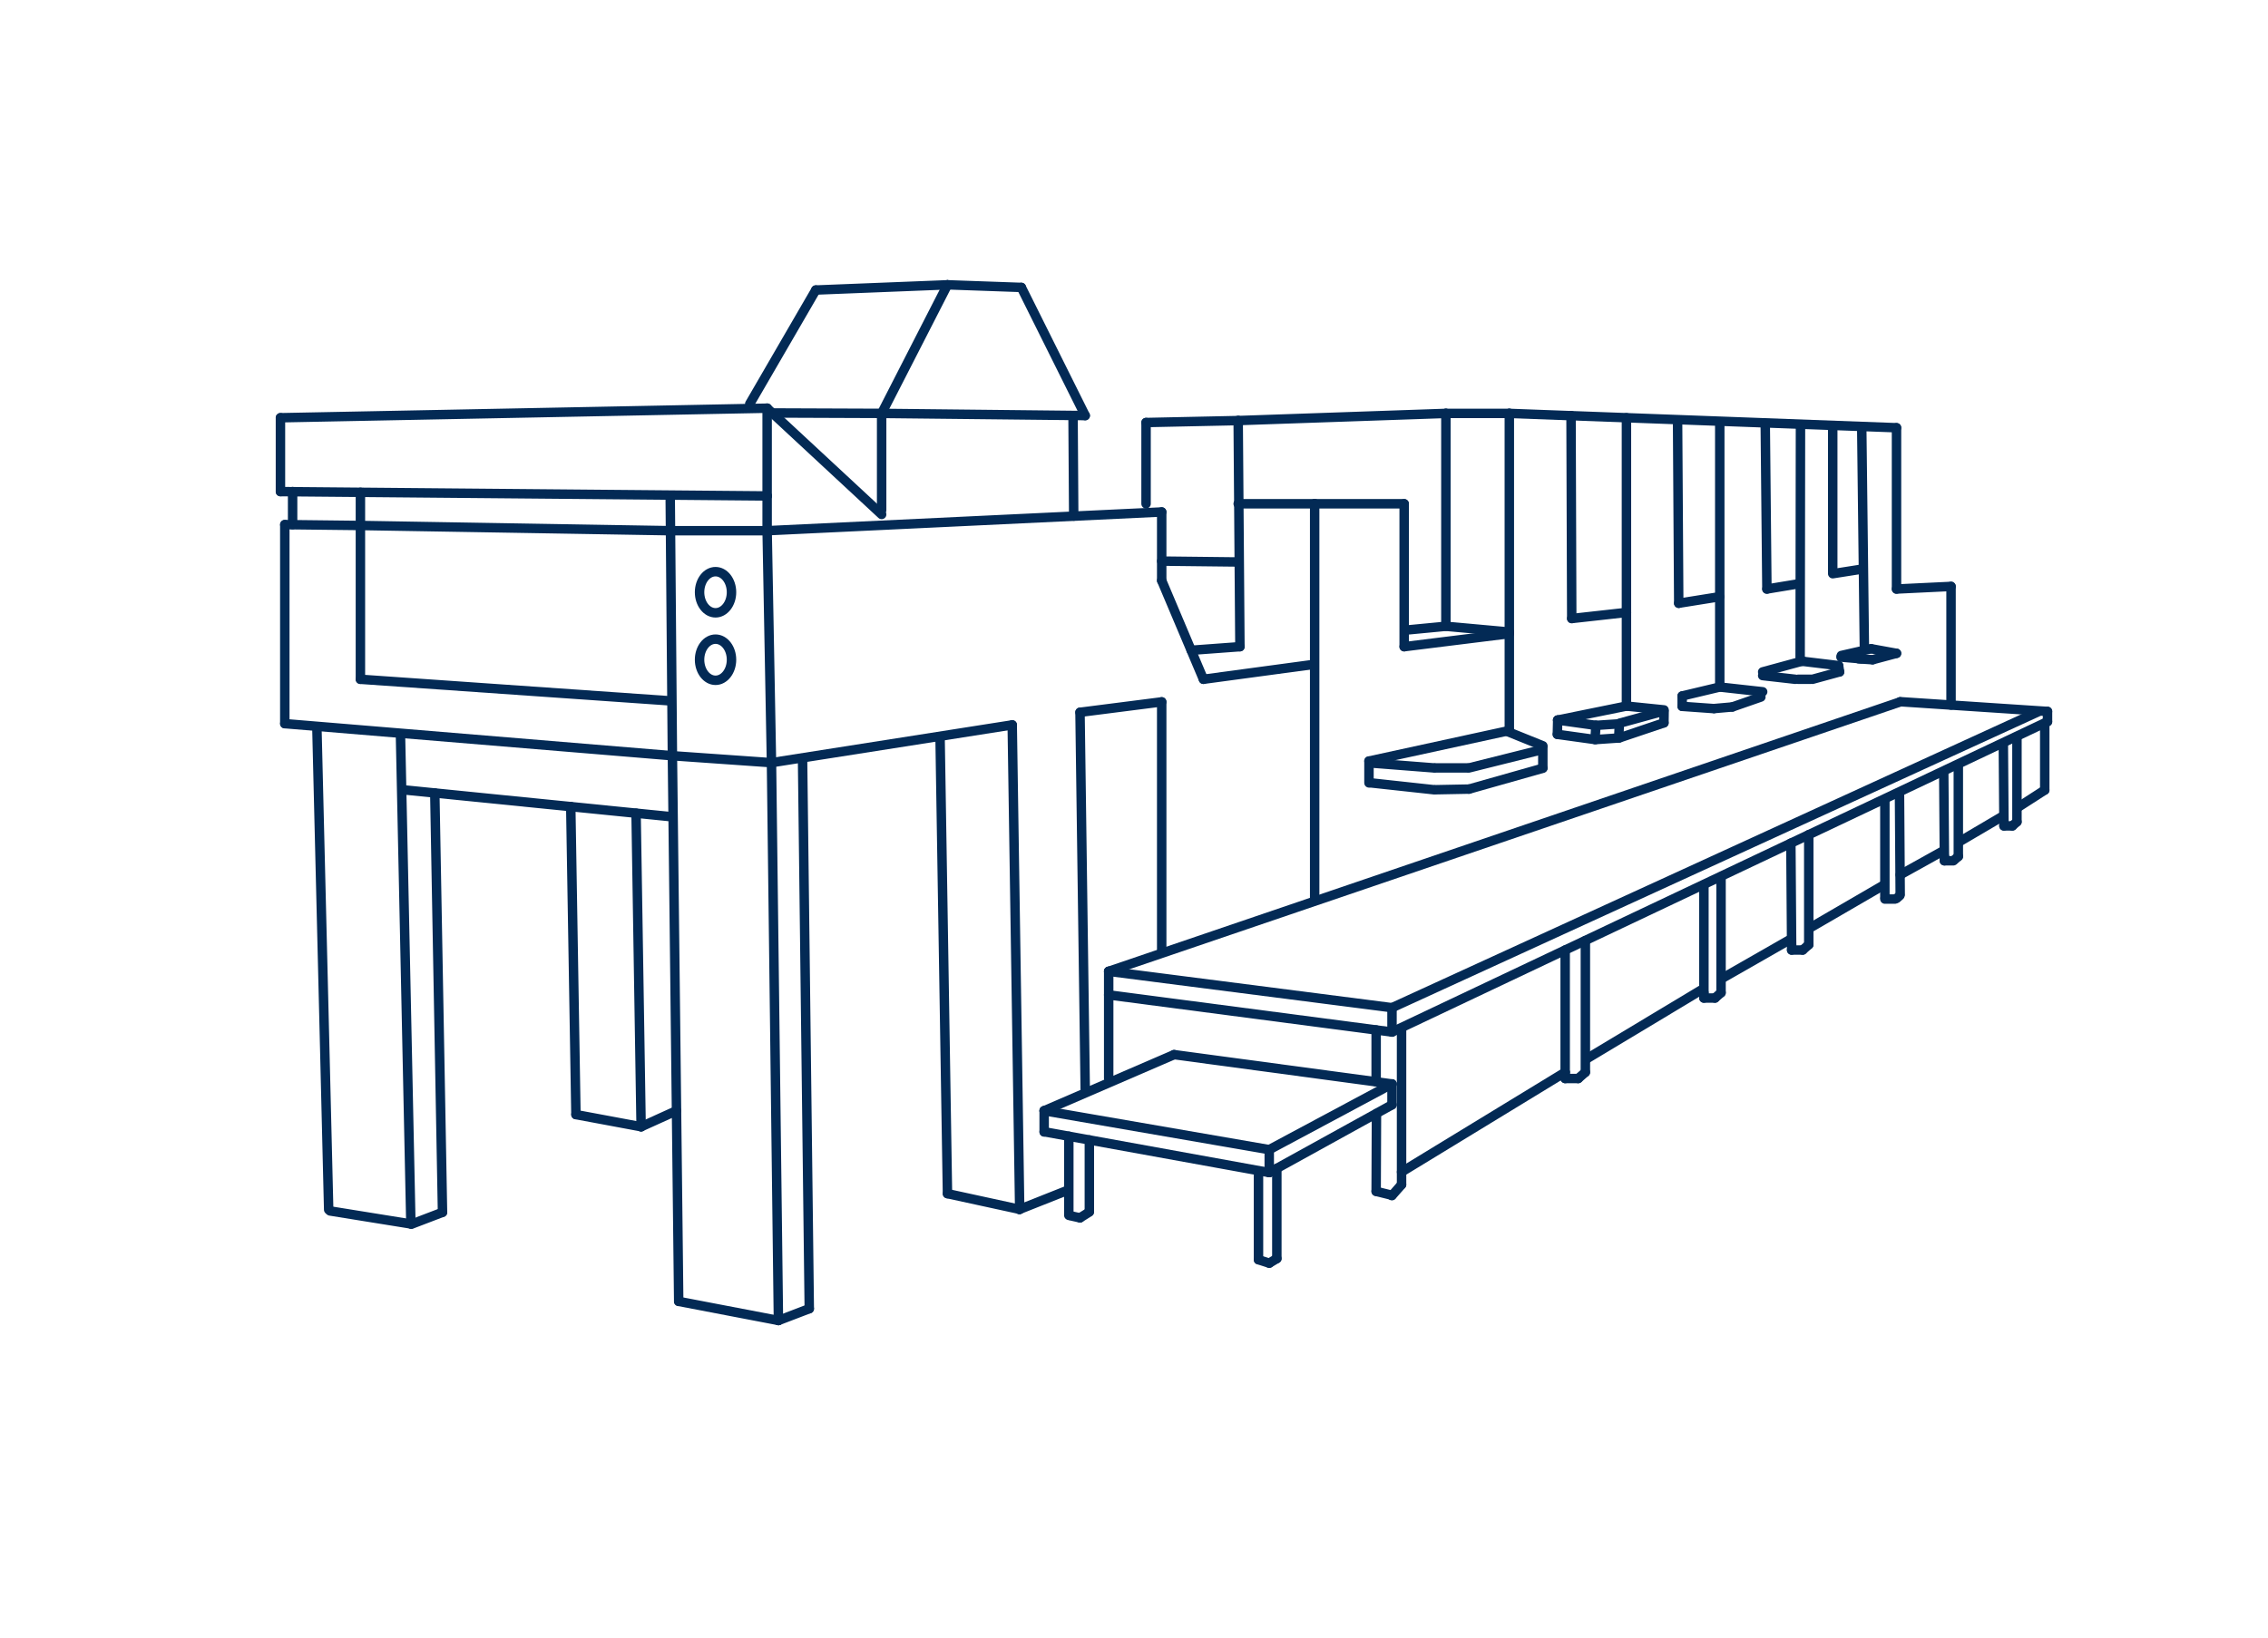 <?xml version="1.0" encoding="utf-8"?>
<!-- Generator: Adobe Illustrator 16.0.0, SVG Export Plug-In . SVG Version: 6.00 Build 0)  -->
<!DOCTYPE svg PUBLIC "-//W3C//DTD SVG 1.1//EN" "http://www.w3.org/Graphics/SVG/1.1/DTD/svg11.dtd">
<svg version="1.1" id="Ebene_1" xmlns="http://www.w3.org/2000/svg" xmlns:xlink="http://www.w3.org/1999/xlink" x="0px" y="0px"
	 width="360px" height="260px" viewBox="0 0 360 260" enable-background="new 0 0 360 260" xml:space="preserve">
<g>
	
		<line fill="none" stroke="#032A55" stroke-width="1.5" stroke-linecap="round" stroke-miterlimit="10" x1="50.311" y1="115.986" x2="52.172" y2="192.065"/>
	
		<line fill="none" stroke="#032A55" stroke-width="1.5" stroke-linecap="round" stroke-miterlimit="10" x1="52.39" y1="192.26" x2="65.219" y2="194.328"/>
	
		<line fill="none" stroke="#032A55" stroke-width="1.5" stroke-linecap="round" stroke-miterlimit="10" x1="63.574" y1="116.995" x2="65.219" y2="194.328"/>
	
		<line fill="none" stroke="#032A55" stroke-width="1.5" stroke-linecap="round" stroke-miterlimit="10" x1="69.015" y1="125.901" x2="70.24" y2="192.479"/>
	
		<line fill="none" stroke="#032A55" stroke-width="1.5" stroke-linecap="round" stroke-miterlimit="10" x1="45.206" y1="114.892" x2="106.731" y2="119.988"/>
	
		<line fill="none" stroke="#032A55" stroke-width="1.5" stroke-linecap="round" stroke-miterlimit="10" x1="45.206" y1="83.293" x2="57.208" y2="83.431"/>
	
		<line fill="none" stroke="#032A55" stroke-width="1.5" stroke-linecap="round" stroke-miterlimit="10" x1="57.208" y1="83.431" x2="57.208" y2="107.848"/>
	
		<line fill="none" stroke="#032A55" stroke-width="1.5" stroke-linecap="round" stroke-miterlimit="10" x1="45.206" y1="83.293" x2="45.206" y2="114.892"/>
	
		<line fill="none" stroke="#032A55" stroke-width="1.5" stroke-linecap="round" stroke-miterlimit="10" x1="44.516" y1="78.051" x2="121.768" y2="78.741"/>
	
		<line fill="none" stroke="#032A55" stroke-width="1.5" stroke-linecap="round" stroke-miterlimit="10" x1="121.768" y1="78.741" x2="121.768" y2="64.808"/>
	
		<line fill="none" stroke="#032A55" stroke-width="1.5" stroke-linecap="round" stroke-miterlimit="10" x1="121.768" y1="64.808" x2="44.516" y2="66.325"/>
	
		<line fill="none" stroke="#032A55" stroke-width="1.5" stroke-linecap="round" stroke-miterlimit="10" x1="44.516" y1="66.325" x2="44.516" y2="78.051"/>
	
		<line fill="none" stroke="#032A55" stroke-width="1.5" stroke-linecap="round" stroke-miterlimit="10" x1="46.447" y1="78.051" x2="46.447" y2="83.293"/>
	
		<line fill="none" stroke="#032A55" stroke-width="1.5" stroke-linecap="round" stroke-miterlimit="10" x1="57.208" y1="78.165" x2="57.208" y2="83.431"/>
	
		<line fill="none" stroke="#032A55" stroke-width="1.5" stroke-linecap="round" stroke-miterlimit="10" x1="57.208" y1="83.431" x2="106.386" y2="84.259"/>
	<path fill="none" stroke="#032A55" stroke-width="1.5" stroke-linecap="round" stroke-miterlimit="10" d="M106.386,79.124"/>
	<path fill="none" stroke="#032A55" stroke-width="1.5" stroke-linecap="round" stroke-miterlimit="10" d="M106.386,83.276"/>
	
		<line fill="none" stroke="#032A55" stroke-width="1.5" stroke-linecap="round" stroke-miterlimit="10" x1="106.386" y1="84.259" x2="121.768" y2="84.259"/>
	
		<line fill="none" stroke="#032A55" stroke-width="1.5" stroke-linecap="round" stroke-miterlimit="10" x1="121.768" y1="84.259" x2="121.768" y2="78.741"/>
	
		<line fill="none" stroke="#032A55" stroke-width="1.5" stroke-linecap="round" stroke-miterlimit="10" x1="106.386" y1="79.124" x2="106.731" y2="119.988"/>
	
		<line fill="none" stroke="#032A55" stroke-width="1.5" stroke-linecap="round" stroke-miterlimit="10" x1="106.731" y1="119.988" x2="122.458" y2="121.091"/>
	
		<line fill="none" stroke="#032A55" stroke-width="1.5" stroke-linecap="round" stroke-miterlimit="10" x1="122.458" y1="121.091" x2="121.768" y2="84.259"/>
	
		<line fill="none" stroke="#032A55" stroke-width="1.5" stroke-linecap="round" stroke-miterlimit="10" x1="64.397" y1="125.438" x2="106.731" y2="129.689"/>
	
		<line fill="none" stroke="#032A55" stroke-width="1.5" stroke-linecap="round" stroke-miterlimit="10" x1="106.731" y1="119.988" x2="107.731" y2="206.62"/>
	
		<line fill="none" stroke="#032A55" stroke-width="1.5" stroke-linecap="round" stroke-miterlimit="10" x1="107.731" y1="206.62" x2="123.561" y2="209.654"/>
	
		<line fill="none" stroke="#032A55" stroke-width="1.5" stroke-linecap="round" stroke-miterlimit="10" x1="123.561" y1="209.654" x2="128.457" y2="207.78"/>
	
		<line fill="none" stroke="#032A55" stroke-width="1.5" stroke-linecap="round" stroke-miterlimit="10" x1="128.457" y1="207.78" x2="127.39" y2="120.54"/>
	
		<line fill="none" stroke="#032A55" stroke-width="1.5" stroke-linecap="round" stroke-miterlimit="10" x1="122.458" y1="121.091" x2="123.561" y2="209.654"/>
	
		<line fill="none" stroke="#032A55" stroke-width="1.5" stroke-linecap="round" stroke-miterlimit="10" x1="122.458" y1="121.091" x2="160.67" y2="115.09"/>
	
		<line fill="none" stroke="#032A55" stroke-width="1.5" stroke-linecap="round" stroke-miterlimit="10" x1="160.67" y1="115.09" x2="161.855" y2="192.008"/>
	
		<line fill="none" stroke="#032A55" stroke-width="1.5" stroke-linecap="round" stroke-miterlimit="10" x1="161.855" y1="192.008" x2="150.393" y2="189.515"/>
	
		<line fill="none" stroke="#032A55" stroke-width="1.5" stroke-linecap="round" stroke-miterlimit="10" x1="150.393" y1="189.515" x2="149.22" y2="117.263"/>
	
		<line fill="none" stroke="#032A55" stroke-width="1.5" stroke-linecap="round" stroke-miterlimit="10" x1="171.43" y1="113.091" x2="184.397" y2="111.436"/>
	
		<line fill="none" stroke="#032A55" stroke-width="1.5" stroke-linecap="round" stroke-miterlimit="10" x1="171.43" y1="113.091" x2="172.258" y2="172.925"/>
	
		<line fill="none" stroke="#032A55" stroke-width="1.5" stroke-linecap="round" stroke-miterlimit="10" x1="169.188" y1="189.089" x2="161.788" y2="192.024"/>
	
		<line fill="none" stroke="#032A55" stroke-width="1.5" stroke-linecap="round" stroke-miterlimit="10" x1="121.768" y1="84.259" x2="184.397" y2="81.286"/>
	
		<line fill="none" stroke="#032A55" stroke-width="1.5" stroke-linecap="round" stroke-miterlimit="10" x1="184.397" y1="81.286" x2="184.397" y2="92.176"/>
	
		<line fill="none" stroke="#032A55" stroke-width="1.5" stroke-linecap="round" stroke-miterlimit="10" x1="57.208" y1="107.848" x2="106.386" y2="111.274"/>
	
		<line fill="none" stroke="#032A55" stroke-width="1.5" stroke-linecap="round" stroke-miterlimit="10" x1="90.596" y1="128.052" x2="91.419" y2="176.961"/>
	
		<line fill="none" stroke="#032A55" stroke-width="1.5" stroke-linecap="round" stroke-miterlimit="10" x1="91.419" y1="176.961" x2="101.766" y2="178.892"/>
	
		<line fill="none" stroke="#032A55" stroke-width="1.5" stroke-linecap="round" stroke-miterlimit="10" x1="101.766" y1="178.892" x2="100.963" y2="129.109"/>
	
		<line fill="none" stroke="#032A55" stroke-width="1.5" stroke-linecap="round" stroke-miterlimit="10" x1="101.766" y1="178.892" x2="107.374" y2="176.351"/>
	<path fill="none" stroke="#032A55" stroke-width="1.5" stroke-linecap="round" stroke-miterlimit="10" d="M106.731,130.334"/>
	<path fill="none" stroke="#032A55" stroke-width="1.5" stroke-linecap="round" stroke-miterlimit="10" d="M107.697,175.03"/>
	
		<line fill="none" stroke="#032A55" stroke-width="1.5" stroke-linecap="round" stroke-miterlimit="10" x1="184.397" y1="92.176" x2="191.019" y2="107.848"/>
	
		<line fill="none" stroke="#032A55" stroke-width="1.5" stroke-linecap="round" stroke-miterlimit="10" x1="191.019" y1="107.848" x2="208.4" y2="105.503"/>
	
		<line fill="none" stroke="#032A55" stroke-width="1.5" stroke-linecap="round" stroke-miterlimit="10" x1="184.397" y1="89.087" x2="196.537" y2="89.225"/>
	<path fill="none" stroke="#032A55" stroke-width="1.5" stroke-linecap="round" stroke-miterlimit="10" d="M195.708,102.675"/>
	<path fill="none" stroke="#032A55" stroke-width="1.5" stroke-linecap="round" stroke-miterlimit="10" d="M196.537,89.225"/>
	
		<line fill="none" stroke="#032A55" stroke-width="1.5" stroke-linecap="round" stroke-miterlimit="10" x1="196.812" y1="102.675" x2="189.072" y2="103.244"/>
	
		<line fill="none" stroke="#032A55" stroke-width="1.5" stroke-linecap="round" stroke-miterlimit="10" x1="119.008" y1="64.118" x2="129.493" y2="46.047"/>
	
		<line fill="none" stroke="#032A55" stroke-width="1.5" stroke-linecap="round" stroke-miterlimit="10" x1="129.493" y1="46.047" x2="150.393" y2="45.219"/>
	
		<line fill="none" stroke="#032A55" stroke-width="1.5" stroke-linecap="round" stroke-miterlimit="10" x1="150.393" y1="45.219" x2="139.942" y2="65.635"/>
	
		<line fill="none" stroke="#032A55" stroke-width="1.5" stroke-linecap="round" stroke-miterlimit="10" x1="139.942" y1="65.635" x2="139.942" y2="65.635"/>
	
		<line fill="none" stroke="#032A55" stroke-width="1.5" stroke-linecap="round" stroke-miterlimit="10" x1="139.942" y1="81.679" x2="121.768" y2="64.808"/>
	
		<line fill="none" stroke="#032A55" stroke-width="1.5" stroke-linecap="round" stroke-miterlimit="10" x1="140.339" y1="65.635" x2="123.009" y2="65.567"/>
	
		<line fill="none" stroke="#032A55" stroke-width="1.5" stroke-linecap="round" stroke-miterlimit="10" x1="150.393" y1="45.219" x2="162.118" y2="45.633"/>
	
		<line fill="none" stroke="#032A55" stroke-width="1.5" stroke-linecap="round" stroke-miterlimit="10" x1="162.118" y1="45.633" x2="172.258" y2="65.981"/>
	
		<line fill="none" stroke="#032A55" stroke-width="1.5" stroke-linecap="round" stroke-miterlimit="10" x1="172.258" y1="65.981" x2="139.942" y2="65.635"/>
	
		<line fill="none" stroke="#032A55" stroke-width="1.5" stroke-linecap="round" stroke-miterlimit="10" x1="196.537" y1="66.773" x2="196.812" y2="102.675"/>
	
		<line fill="none" stroke="#032A55" stroke-width="1.5" stroke-linecap="round" stroke-miterlimit="10" x1="196.537" y1="79.982" x2="208.676" y2="79.982"/>
	
		<line fill="none" stroke="#032A55" stroke-width="1.5" stroke-linecap="round" stroke-miterlimit="10" x1="208.676" y1="79.982" x2="208.676" y2="143.008"/>
	
		<line fill="none" stroke="#032A55" stroke-width="1.5" stroke-linecap="round" stroke-miterlimit="10" x1="220.953" y1="159.992" x2="323.657" y2="112.943"/>
	
		<line fill="none" stroke="#032A55" stroke-width="1.5" stroke-linecap="round" stroke-miterlimit="10" x1="220.953" y1="159.992" x2="220.953" y2="163.855"/>
	
		<line fill="none" stroke="#032A55" stroke-width="1.5" stroke-linecap="round" stroke-miterlimit="10" x1="220.953" y1="163.855" x2="325.002" y2="114.573"/>
	
		<line fill="none" stroke="#032A55" stroke-width="1.5" stroke-linecap="round" stroke-miterlimit="10" x1="325.002" y1="114.573" x2="325.002" y2="112.952"/>
	
		<line fill="none" stroke="#032A55" stroke-width="1.5" stroke-linecap="round" stroke-miterlimit="10" x1="220.953" y1="159.992" x2="175.982" y2="154.217"/>
	
		<line fill="none" stroke="#032A55" stroke-width="1.5" stroke-linecap="round" stroke-miterlimit="10" x1="175.982" y1="157.959" x2="220.953" y2="163.855"/>
	
		<line fill="none" stroke="#032A55" stroke-width="1.5" stroke-linecap="round" stroke-miterlimit="10" x1="208.676" y1="79.982" x2="222.884" y2="79.982"/>
	
		<line fill="none" stroke="#032A55" stroke-width="1.5" stroke-linecap="round" stroke-miterlimit="10" x1="222.884" y1="79.982" x2="222.884" y2="102.675"/>
	
		<line fill="none" stroke="#032A55" stroke-width="1.5" stroke-linecap="round" stroke-miterlimit="10" x1="222.884" y1="102.675" x2="239.576" y2="100.605"/>
	
		<line fill="none" stroke="#032A55" stroke-width="1.5" stroke-linecap="round" stroke-miterlimit="10" x1="223.436" y1="100.012" x2="229.506" y2="99.433"/>
	
		<line fill="none" stroke="#032A55" stroke-width="1.5" stroke-linecap="round" stroke-miterlimit="10" x1="229.506" y1="99.433" x2="239.576" y2="100.347"/>
	
		<line fill="none" stroke="#032A55" stroke-width="1.5" stroke-linecap="round" stroke-miterlimit="10" x1="229.506" y1="65.635" x2="239.576" y2="65.635"/>
	
		<line fill="none" stroke="#032A55" stroke-width="1.5" stroke-linecap="round" stroke-miterlimit="10" x1="239.576" y1="65.635" x2="239.576" y2="115.986"/>
	
		<line fill="none" stroke="#032A55" stroke-width="1.5" stroke-linecap="round" stroke-miterlimit="10" x1="239.576" y1="65.635" x2="301.033" y2="67.912"/>
	
		<line fill="none" stroke="#032A55" stroke-width="1.5" stroke-linecap="round" stroke-miterlimit="10" x1="249.371" y1="65.981" x2="249.483" y2="98.204"/>
	
		<line fill="none" stroke="#032A55" stroke-width="1.5" stroke-linecap="round" stroke-miterlimit="10" x1="165.739" y1="179.688" x2="201.468" y2="186.168"/>
	
		<line fill="none" stroke="#032A55" stroke-width="1.5" stroke-linecap="round" stroke-miterlimit="10" x1="201.468" y1="186.168" x2="220.953" y2="175.411"/>
	
		<line fill="none" stroke="#032A55" stroke-width="1.5" stroke-linecap="round" stroke-miterlimit="10" x1="201.468" y1="182.529" x2="201.468" y2="186.168"/>
	
		<line fill="none" stroke="#032A55" stroke-width="1.5" stroke-linecap="round" stroke-miterlimit="10" x1="201.468" y1="182.529" x2="220.953" y2="172.099"/>
	
		<line fill="none" stroke="#032A55" stroke-width="1.5" stroke-linecap="round" stroke-miterlimit="10" x1="201.468" y1="182.529" x2="165.74" y2="176.351"/>
	
		<line fill="none" stroke="#032A55" stroke-width="1.5" stroke-linecap="round" stroke-miterlimit="10" x1="165.74" y1="176.34" x2="165.74" y2="179.72"/>
	
		<line fill="none" stroke="#032A55" stroke-width="1.5" stroke-linecap="round" stroke-miterlimit="10" x1="165.74" y1="176.351" x2="186.363" y2="167.442"/>
	
		<line fill="none" stroke="#032A55" stroke-width="1.5" stroke-linecap="round" stroke-miterlimit="10" x1="186.363" y1="167.442" x2="220.953" y2="172.099"/>
	
		<line fill="none" stroke="#032A55" stroke-width="1.5" stroke-linecap="round" stroke-miterlimit="10" x1="220.953" y1="172.099" x2="220.953" y2="175.411"/>
	
		<line fill="none" stroke="#032A55" stroke-width="1.5" stroke-linecap="round" stroke-miterlimit="10" x1="201.468" y1="200.551" x2="202.674" y2="199.825"/>
	
		<line fill="none" stroke="#032A55" stroke-width="1.5" stroke-linecap="round" stroke-miterlimit="10" x1="202.674" y1="199.825" x2="202.674" y2="185.502"/>
	
		<line fill="none" stroke="#032A55" stroke-width="1.5" stroke-linecap="round" stroke-miterlimit="10" x1="201.468" y1="200.551" x2="199.761" y2="200.003"/>
	
		<line fill="none" stroke="#032A55" stroke-width="1.5" stroke-linecap="round" stroke-miterlimit="10" x1="199.761" y1="200.003" x2="199.761" y2="186.666"/>
	
		<line fill="none" stroke="#032A55" stroke-width="1.5" stroke-linecap="round" stroke-miterlimit="10" x1="222.47" y1="186.073" x2="248.44" y2="170.236"/>
	
		<line fill="none" stroke="#032A55" stroke-width="1.5" stroke-linecap="round" stroke-miterlimit="10" x1="248.44" y1="170.236" x2="248.44" y2="171.236"/>
	
		<line fill="none" stroke="#032A55" stroke-width="1.5" stroke-linecap="round" stroke-miterlimit="10" x1="248.44" y1="171.236" x2="250.509" y2="171.236"/>
	
		<line fill="none" stroke="#032A55" stroke-width="1.5" stroke-linecap="round" stroke-miterlimit="10" x1="250.509" y1="171.236" x2="251.647" y2="170.236"/>
	
		<line fill="none" stroke="#032A55" stroke-width="1.5" stroke-linecap="round" stroke-miterlimit="10" x1="248.44" y1="170.236" x2="248.44" y2="150.837"/>
	
		<line fill="none" stroke="#032A55" stroke-width="1.5" stroke-linecap="round" stroke-miterlimit="10" x1="251.647" y1="170.236" x2="251.647" y2="149.337"/>
	
		<line fill="none" stroke="#032A55" stroke-width="1.5" stroke-linecap="round" stroke-miterlimit="10" x1="251.924" y1="168.064" x2="270.167" y2="157.104"/>
	
		<line fill="none" stroke="#032A55" stroke-width="1.5" stroke-linecap="round" stroke-miterlimit="10" x1="287.393" y1="147.268" x2="298.898" y2="140.585"/>
	
		<line fill="none" stroke="#032A55" stroke-width="1.5" stroke-linecap="round" stroke-miterlimit="10" x1="301.619" y1="138.89" x2="308.338" y2="135.151"/>
	
		<line fill="none" stroke="#032A55" stroke-width="1.5" stroke-linecap="round" stroke-miterlimit="10" x1="311.125" y1="133.571" x2="317.914" y2="129.575"/>
	
		<line fill="none" stroke="#032A55" stroke-width="1.5" stroke-linecap="round" stroke-miterlimit="10" x1="320.306" y1="128.178" x2="324.562" y2="125.438"/>
	
		<line fill="none" stroke="#032A55" stroke-width="1.5" stroke-linecap="round" stroke-miterlimit="10" x1="229.506" y1="65.635" x2="229.506" y2="99.209"/>
	
		<line fill="none" stroke="#032A55" stroke-width="1.5" stroke-linecap="round" stroke-miterlimit="10" x1="258.165" y1="66.325" x2="258.165" y2="112.102"/>
	
		<line fill="none" stroke="#032A55" stroke-width="1.5" stroke-linecap="round" stroke-miterlimit="10" x1="266.286" y1="67.395" x2="266.467" y2="95.778"/>
	<path fill="none" stroke="#032A55" stroke-width="1.5" stroke-linecap="round" stroke-miterlimit="10" d="M266.376,67.084"/>
	<path fill="none" stroke="#032A55" stroke-width="1.5" stroke-linecap="round" stroke-miterlimit="10" d="M258.165,66.325"/>
	<path fill="none" stroke="#032A55" stroke-width="1.5" stroke-linecap="round" stroke-miterlimit="10" d="M249.371,65.981"/>
	<path fill="none" stroke="#032A55" stroke-width="1.5" stroke-linecap="round" stroke-miterlimit="10" d="M258.165,66.325"/>
	
		<line fill="none" stroke="#032A55" stroke-width="1.5" stroke-linecap="round" stroke-miterlimit="10" x1="196.537" y1="66.773" x2="229.506" y2="65.635"/>
	
		<line fill="none" stroke="#032A55" stroke-width="1.5" stroke-linecap="round" stroke-miterlimit="10" x1="181.914" y1="67.084" x2="196.537" y2="66.773"/>
	<path fill="none" stroke="#032A55" stroke-width="1.5" stroke-linecap="round" stroke-miterlimit="10" d="M195.708,79.118"/>
	<path fill="none" stroke="#032A55" stroke-width="1.5" stroke-linecap="round" stroke-miterlimit="10" d="M195.708,65.737"/>
	
		<line fill="none" stroke="#032A55" stroke-width="1.5" stroke-linecap="round" stroke-miterlimit="10" x1="181.914" y1="67.084" x2="181.914" y2="79.982"/>
	
		<line fill="none" stroke="#032A55" stroke-width="1.5" stroke-linecap="round" stroke-miterlimit="10" x1="272.978" y1="67.084" x2="272.978" y2="108.882"/>
	<path fill="none" stroke="#032A55" stroke-width="1.5" stroke-linecap="round" stroke-miterlimit="10" d="M272.978,67.084"/>
	<path fill="none" stroke="#032A55" stroke-width="1.5" stroke-linecap="round" stroke-miterlimit="10" d="M266.466,66.705"/>
	<path fill="none" stroke="#032A55" stroke-width="1.5" stroke-linecap="round" stroke-miterlimit="10" d="M280.203,67.084"/>
	<path fill="none" stroke="#032A55" stroke-width="1.5" stroke-linecap="round" stroke-miterlimit="10" d="M272.978,67.084"/>
	
		<line fill="none" stroke="#032A55" stroke-width="1.5" stroke-linecap="round" stroke-miterlimit="10" x1="280.202" y1="67.653" x2="280.461" y2="93.519"/>
	<path fill="none" stroke="#032A55" stroke-width="1.5" stroke-linecap="round" stroke-miterlimit="10" d="M285.79,67.395"/>
	<path fill="none" stroke="#032A55" stroke-width="1.5" stroke-linecap="round" stroke-miterlimit="10" d="M280.461,67.084"/>
	
		<line fill="none" stroke="#032A55" stroke-width="1.5" stroke-linecap="round" stroke-miterlimit="10" x1="285.79" y1="67.653" x2="285.737" y2="104.399"/>
	<path fill="none" stroke="#032A55" stroke-width="1.5" stroke-linecap="round" stroke-miterlimit="10" d="M290.911,67.524"/>
	<path fill="none" stroke="#032A55" stroke-width="1.5" stroke-linecap="round" stroke-miterlimit="10" d="M285.79,67.395"/>
	
		<line fill="none" stroke="#032A55" stroke-width="1.5" stroke-linecap="round" stroke-miterlimit="10" x1="290.911" y1="67.912" x2="290.911" y2="90.811"/>
	
		<line fill="none" stroke="#032A55" stroke-width="1.5" stroke-linecap="round" stroke-miterlimit="10" x1="247.25" y1="114.323" x2="247.198" y2="116.59"/>
	
		<line fill="none" stroke="#032A55" stroke-width="1.5" stroke-linecap="round" stroke-miterlimit="10" x1="247.198" y1="116.59" x2="253.212" y2="117.424"/>
	
		<line fill="none" stroke="#032A55" stroke-width="1.5" stroke-linecap="round" stroke-miterlimit="10" x1="253.206" y1="117.008" x2="253.315" y2="115.166"/>
	
		<line fill="none" stroke="#032A55" stroke-width="1.5" stroke-linecap="round" stroke-miterlimit="10" x1="253.315" y1="115.166" x2="247.25" y2="114.323"/>
	
		<line fill="none" stroke="#032A55" stroke-width="1.5" stroke-linecap="round" stroke-miterlimit="10" x1="253.315" y1="115.166" x2="257.039" y2="114.92"/>
	
		<line fill="none" stroke="#032A55" stroke-width="1.5" stroke-linecap="round" stroke-miterlimit="10" x1="257.039" y1="114.92" x2="256.967" y2="116.633"/>
	
		<line fill="none" stroke="#032A55" stroke-width="1.5" stroke-linecap="round" stroke-miterlimit="10" x1="253.212" y1="117.424" x2="257.003" y2="117.165"/>
	
		<line fill="none" stroke="#032A55" stroke-width="1.5" stroke-linecap="round" stroke-miterlimit="10" x1="257.003" y1="117.165" x2="264.117" y2="114.766"/>
	
		<line fill="none" stroke="#032A55" stroke-width="1.5" stroke-linecap="round" stroke-miterlimit="10" x1="247.25" y1="114.323" x2="258.165" y2="112.102"/>
	
		<line fill="none" stroke="#032A55" stroke-width="1.5" stroke-linecap="round" stroke-miterlimit="10" x1="227.851" y1="121.919" x2="232.886" y2="121.919"/>
	
		<line fill="none" stroke="#032A55" stroke-width="1.5" stroke-linecap="round" stroke-miterlimit="10" x1="295.515" y1="67.912" x2="295.929" y2="102.523"/>
	<path fill="none" stroke="#032A55" stroke-width="1.5" stroke-linecap="round" stroke-miterlimit="10" d="M301.033,67.912"/>
	<path fill="none" stroke="#032A55" stroke-width="1.5" stroke-linecap="round" stroke-miterlimit="10" d="M295.515,67.912"/>
	
		<line fill="none" stroke="#032A55" stroke-width="1.5" stroke-linecap="round" stroke-miterlimit="10" x1="301.033" y1="67.912" x2="301.033" y2="93.519"/>
	
		<line fill="none" stroke="#032A55" stroke-width="1.5" stroke-linecap="round" stroke-miterlimit="10" x1="273.338" y1="155.342" x2="284.113" y2="149.181"/>
	
		<line fill="none" stroke="#032A55" stroke-width="1.5" stroke-linecap="round" stroke-miterlimit="10" x1="218.436" y1="189.151" x2="220.953" y2="189.775"/>
	
		<line fill="none" stroke="#032A55" stroke-width="1.5" stroke-linecap="round" stroke-miterlimit="10" x1="220.936" y1="189.831" x2="222.47" y2="188.083"/>
	
		<line fill="none" stroke="#032A55" stroke-width="1.5" stroke-linecap="round" stroke-miterlimit="10" x1="222.47" y1="188.083" x2="222.47" y2="163.305"/>
	<path fill="none" stroke="#032A55" stroke-width="1.5" stroke-linecap="round" stroke-miterlimit="10" d="M295.515,67.912"/>
	<path fill="none" stroke="#032A55" stroke-width="1.5" stroke-linecap="round" stroke-miterlimit="10" d="M290.911,67.912"/>
	<path fill="none" stroke="#032A55" stroke-width="1.5" stroke-linecap="round" stroke-miterlimit="10" d="M196.537,79.982"/>
	<path fill="none" stroke="#032A55" stroke-width="1.5" stroke-linecap="round" stroke-miterlimit="10" d="M178.707,81.556"/>
	<path fill="none" stroke="#032A55" stroke-width="1.5" stroke-linecap="round" stroke-miterlimit="10" d="M178.707,81.556"/>
	
		<line fill="none" stroke="#032A55" stroke-width="1.5" stroke-linecap="round" stroke-miterlimit="10" x1="249.483" y1="98.204" x2="258.17" y2="97.238"/>
	
		<line fill="none" stroke="#032A55" stroke-width="1.5" stroke-linecap="round" stroke-miterlimit="10" x1="266.467" y1="95.778" x2="272.949" y2="94.741"/>
	
		<line fill="none" stroke="#032A55" stroke-width="1.5" stroke-linecap="round" stroke-miterlimit="10" x1="280.461" y1="93.519" x2="285.427" y2="92.7"/>
	
		<line fill="none" stroke="#032A55" stroke-width="1.5" stroke-linecap="round" stroke-miterlimit="10" x1="290.911" y1="91.087" x2="295.515" y2="90.363"/>
	
		<line fill="none" stroke="#032A55" stroke-width="1.5" stroke-linecap="round" stroke-miterlimit="10" x1="301.033" y1="93.519" x2="309.689" y2="93.104"/>
	
		<line fill="none" stroke="#032A55" stroke-width="1.5" stroke-linecap="round" stroke-miterlimit="10" x1="309.689" y1="93.104" x2="309.689" y2="111.942"/>
	
		<line fill="none" stroke="#032A55" stroke-width="1.5" stroke-linecap="round" stroke-miterlimit="10" x1="301.619" y1="111.409" x2="325.002" y2="112.952"/>
	
		<line fill="none" stroke="#032A55" stroke-width="1.5" stroke-linecap="round" stroke-miterlimit="10" x1="324.562" y1="114.955" x2="324.562" y2="125.438"/>
	
		<line fill="none" stroke="#032A55" stroke-width="1.5" stroke-linecap="round" stroke-miterlimit="10" x1="170.326" y1="66.325" x2="170.43" y2="81.937"/>
	
		<line fill="none" stroke="#032A55" stroke-width="1.5" stroke-linecap="round" stroke-miterlimit="10" x1="139.942" y1="66.325" x2="139.942" y2="81"/>
	
		<line fill="none" stroke="#032A55" stroke-width="1.5" stroke-linecap="round" stroke-miterlimit="10" x1="184.397" y1="111.436" x2="184.397" y2="150.837"/>
	
		<line fill="none" stroke="#032A55" stroke-width="1.5" stroke-linecap="round" stroke-miterlimit="10" x1="301.619" y1="111.436" x2="175.982" y2="154.217"/>
	
		<line fill="none" stroke="#032A55" stroke-width="1.5" stroke-linecap="round" stroke-miterlimit="10" x1="175.982" y1="154.217" x2="175.982" y2="171.236"/>
	
		<line fill="none" stroke="#032A55" stroke-width="1.5" stroke-linecap="round" stroke-miterlimit="10" x1="169.907" y1="193.02" x2="171.43" y2="193.358"/>
	
		<line fill="none" stroke="#032A55" stroke-width="1.5" stroke-linecap="round" stroke-miterlimit="10" x1="171.43" y1="193.358" x2="172.913" y2="192.428"/>
	
		<line fill="none" stroke="#032A55" stroke-width="1.5" stroke-linecap="round" stroke-miterlimit="10" x1="172.913" y1="192.342" x2="172.913" y2="180.99"/>
	
		<line fill="none" stroke="#032A55" stroke-width="1.5" stroke-linecap="round" stroke-miterlimit="10" x1="169.653" y1="192.954" x2="169.653" y2="180.398"/>
	
		<line fill="none" stroke="#032A55" stroke-width="1.5" stroke-linecap="round" stroke-miterlimit="10" x1="218.436" y1="189.151" x2="218.487" y2="176.799"/>
	
		<line fill="none" stroke="#032A55" stroke-width="1.5" stroke-linecap="round" stroke-miterlimit="10" x1="218.436" y1="171.759" x2="218.436" y2="163.525"/>
	
		<line fill="none" stroke="#032A55" stroke-width="1.5" stroke-linecap="round" stroke-miterlimit="10" x1="258.165" y1="112.102" x2="264.132" y2="112.709"/>
	
		<line fill="none" stroke="#032A55" stroke-width="1.5" stroke-linecap="round" stroke-miterlimit="10" x1="264.146" y1="112.956" x2="264.117" y2="114.766"/>
	
		<line fill="none" stroke="#032A55" stroke-width="1.5" stroke-linecap="round" stroke-miterlimit="10" x1="257.097" y1="114.818" x2="263.916" y2="112.943"/>
	
		<line fill="none" stroke="#032A55" stroke-width="1.5" stroke-linecap="round" stroke-miterlimit="10" x1="227.851" y1="125.385" x2="233.188" y2="125.282"/>
	
		<line fill="none" stroke="#032A55" stroke-width="1.5" stroke-linecap="round" stroke-miterlimit="10" x1="233.188" y1="121.919" x2="244.767" y2="119.021"/>
	
		<line fill="none" stroke="#032A55" stroke-width="1.5" stroke-linecap="round" stroke-miterlimit="10" x1="233.188" y1="125.282" x2="244.895" y2="121.971"/>
	
		<line fill="none" stroke="#032A55" stroke-width="1.5" stroke-linecap="round" stroke-miterlimit="10" x1="227.592" y1="121.919" x2="217.608" y2="121.143"/>
	
		<line fill="none" stroke="#032A55" stroke-width="1.5" stroke-linecap="round" stroke-miterlimit="10" x1="227.592" y1="125.385" x2="217.608" y2="124.298"/>
	
		<line fill="none" stroke="#032A55" stroke-width="1.5" stroke-linecap="round" stroke-miterlimit="10" x1="239.283" y1="116.145" x2="244.894" y2="118.41"/>
	
		<line fill="none" stroke="#032A55" stroke-width="1.5" stroke-linecap="round" stroke-miterlimit="10" x1="244.894" y1="118.62" x2="244.894" y2="121.919"/>
	
		<line fill="none" stroke="#032A55" stroke-width="1.5" stroke-linecap="round" stroke-miterlimit="10" x1="217.297" y1="120.833" x2="217.297" y2="124.298"/>
	
		<line fill="none" stroke="#032A55" stroke-width="1.5" stroke-linecap="round" stroke-miterlimit="10" x1="217.297" y1="120.833" x2="239.576" y2="115.986"/>
	<path fill="none" stroke="#032A55" stroke-width="1.5" stroke-linecap="round" stroke-miterlimit="10" d="M227.592,125.385"/>
	<path fill="none" stroke="#032A55" stroke-width="1.5" stroke-linecap="round" stroke-miterlimit="10" d="M227.463,121.919"/>
	<path fill="none" stroke="#032A55" stroke-width="1.5" stroke-linecap="round" stroke-miterlimit="10" d="M275.236,110.279"/>
	<path fill="none" stroke="#032A55" stroke-width="1.5" stroke-linecap="round" stroke-miterlimit="10" d="M272.103,110.46"/>
	
		<line fill="none" stroke="#032A55" stroke-width="1.5" stroke-linecap="round" stroke-miterlimit="10" x1="272.103" y1="112.496" x2="274.978" y2="112.243"/>
	<path fill="none" stroke="#032A55" stroke-width="1.5" stroke-linecap="round" stroke-miterlimit="10" d="M275.236,110.279"/>
	
		<line fill="none" stroke="#032A55" stroke-width="1.5" stroke-linecap="round" stroke-miterlimit="10" x1="274.978" y1="112.243" x2="279.504" y2="110.667"/>
	<path fill="none" stroke="#032A55" stroke-width="1.5" stroke-linecap="round" stroke-miterlimit="10" d="M267.011,110.27"/>
	
		<line fill="none" stroke="#032A55" stroke-width="1.5" stroke-linecap="round" stroke-miterlimit="10" x1="279.79" y1="109.832" x2="272.978" y2="109.079"/>
	
		<line fill="none" stroke="#032A55" stroke-width="1.5" stroke-linecap="round" stroke-miterlimit="10" x1="272.029" y1="112.504" x2="267.011" y2="112.148"/>
	
		<line fill="none" stroke="#032A55" stroke-width="1.5" stroke-linecap="round" stroke-miterlimit="10" x1="267.011" y1="112.148" x2="267.011" y2="110.5"/>
	<path fill="none" stroke="#032A55" stroke-width="1.5" stroke-linecap="round" stroke-miterlimit="10" d="M275.106,112.074"/>
	<path fill="none" stroke="#032A55" stroke-width="1.5" stroke-linecap="round" stroke-miterlimit="10" d="M275.106,110.475"/>
	
		<line fill="none" stroke="#032A55" stroke-width="1.5" stroke-linecap="round" stroke-miterlimit="10" x1="267.011" y1="110.5" x2="272.978" y2="109.079"/>
	
		<line fill="none" stroke="#032A55" stroke-width="1.5" stroke-linecap="round" stroke-miterlimit="10" x1="270.463" y1="157.61" x2="270.463" y2="158.46"/>
	
		<line fill="none" stroke="#032A55" stroke-width="1.5" stroke-linecap="round" stroke-miterlimit="10" x1="270.463" y1="158.46" x2="272.217" y2="158.46"/>
	
		<line fill="none" stroke="#032A55" stroke-width="1.5" stroke-linecap="round" stroke-miterlimit="10" x1="272.217" y1="158.46" x2="273.182" y2="157.61"/>
	
		<line fill="none" stroke="#032A55" stroke-width="1.5" stroke-linecap="round" stroke-miterlimit="10" x1="270.463" y1="157.61" x2="270.463" y2="140.802"/>
	
		<line fill="none" stroke="#032A55" stroke-width="1.5" stroke-linecap="round" stroke-miterlimit="10" x1="273.182" y1="157.61" x2="273.182" y2="139.456"/>
	
		<line fill="none" stroke="#032A55" stroke-width="1.5" stroke-linecap="round" stroke-miterlimit="10" x1="284.385" y1="149.987" x2="284.385" y2="150.837"/>
	
		<line fill="none" stroke="#032A55" stroke-width="1.5" stroke-linecap="round" stroke-miterlimit="10" x1="284.385" y1="150.837" x2="286.139" y2="150.837"/>
	
		<line fill="none" stroke="#032A55" stroke-width="1.5" stroke-linecap="round" stroke-miterlimit="10" x1="286.139" y1="150.837" x2="287.104" y2="149.987"/>
	
		<line fill="none" stroke="#032A55" stroke-width="1.5" stroke-linecap="round" stroke-miterlimit="10" x1="284.385" y1="149.987" x2="284.264" y2="133.869"/>
	
		<line fill="none" stroke="#032A55" stroke-width="1.5" stroke-linecap="round" stroke-miterlimit="10" x1="287.104" y1="149.987" x2="287.104" y2="132.522"/>
	<path fill="none" stroke="#032A55" stroke-width="1.5" stroke-linecap="round" stroke-miterlimit="10" d="M299.021,142.745"/>
	
		<line fill="none" stroke="#032A55" stroke-width="1.5" stroke-linecap="round" stroke-miterlimit="10" x1="299.186" y1="142.745" x2="300.776" y2="142.745"/>
	
		<line fill="none" stroke="#032A55" stroke-width="1.5" stroke-linecap="round" stroke-miterlimit="10" x1="301.063" y1="142.632" x2="301.562" y2="142.191"/>
	<path fill="none" stroke="#032A55" stroke-width="1.5" stroke-linecap="round" stroke-miterlimit="10" d="M298.912,127.377"/>
	
		<line fill="none" stroke="#032A55" stroke-width="1.5" stroke-linecap="round" stroke-miterlimit="10" x1="301.618" y1="141.988" x2="301.507" y2="125.936"/>
	
		<line fill="none" stroke="#032A55" stroke-width="1.5" stroke-linecap="round" stroke-miterlimit="10" x1="299.186" y1="142.461" x2="299.186" y2="127.063"/>
	
		<line fill="none" stroke="#032A55" stroke-width="1.5" stroke-linecap="round" stroke-miterlimit="10" x1="308.632" y1="135.972" x2="308.632" y2="136.663"/>
	
		<line fill="none" stroke="#032A55" stroke-width="1.5" stroke-linecap="round" stroke-miterlimit="10" x1="308.632" y1="136.663" x2="310.06" y2="136.663"/>
	
		<line fill="none" stroke="#032A55" stroke-width="1.5" stroke-linecap="round" stroke-miterlimit="10" x1="310.28" y1="136.469" x2="310.845" y2="135.972"/>
	<path fill="none" stroke="#032A55" stroke-width="1.5" stroke-linecap="round" stroke-miterlimit="10" d="M310.06,136.316"/>
	
		<line fill="none" stroke="#032A55" stroke-width="1.5" stroke-linecap="round" stroke-miterlimit="10" x1="308.632" y1="135.972" x2="308.533" y2="122.858"/>
	
		<line fill="none" stroke="#032A55" stroke-width="1.5" stroke-linecap="round" stroke-miterlimit="10" x1="310.845" y1="135.972" x2="310.845" y2="121.763"/>
	
		<line fill="none" stroke="#032A55" stroke-width="1.5" stroke-linecap="round" stroke-miterlimit="10" x1="318.083" y1="130.482" x2="318.083" y2="131.127"/>
	
		<line fill="none" stroke="#032A55" stroke-width="1.5" stroke-linecap="round" stroke-miterlimit="10" x1="318.083" y1="131.127" x2="319.417" y2="131.127"/>
	
		<line fill="none" stroke="#032A55" stroke-width="1.5" stroke-linecap="round" stroke-miterlimit="10" x1="319.417" y1="131.127" x2="320.15" y2="130.482"/>
	
		<line fill="none" stroke="#032A55" stroke-width="1.5" stroke-linecap="round" stroke-miterlimit="10" x1="318.083" y1="130.482" x2="317.99" y2="118.233"/>
	
		<line fill="none" stroke="#032A55" stroke-width="1.5" stroke-linecap="round" stroke-miterlimit="10" x1="320.15" y1="130.482" x2="320.15" y2="117.21"/>
	
		<line fill="none" stroke="#032A55" stroke-width="1.5" stroke-linecap="round" stroke-miterlimit="10" x1="65.343" y1="194.352" x2="70.24" y2="192.479"/>
	<path fill="none" stroke="#032A55" stroke-width="1.5" stroke-linecap="round" stroke-miterlimit="10" d="M285.427,106.331"/>
	<path fill="none" stroke="#032A55" stroke-width="1.5" stroke-linecap="round" stroke-miterlimit="10" d="M280.461,106.296"/>
	<path fill="none" stroke="#032A55" stroke-width="1.5" stroke-linecap="round" stroke-miterlimit="10" d="M285.427,106.331"/>
	
		<line fill="none" stroke="#032A55" stroke-width="1.5" stroke-linecap="round" stroke-miterlimit="10" x1="285.427" y1="107.848" x2="287.393" y2="107.848"/>
	
		<line fill="none" stroke="#032A55" stroke-width="1.5" stroke-linecap="round" stroke-miterlimit="10" x1="287.704" y1="107.848" x2="291.998" y2="106.675"/>
	
		<line fill="none" stroke="#032A55" stroke-width="1.5" stroke-linecap="round" stroke-miterlimit="10" x1="284.962" y1="107.848" x2="279.79" y2="107.262"/>
	
		<line fill="none" stroke="#032A55" stroke-width="1.5" stroke-linecap="round" stroke-miterlimit="10" x1="279.79" y1="106.675" x2="286.135" y2="104.949"/>
	
		<line fill="none" stroke="#032A55" stroke-width="1.5" stroke-linecap="round" stroke-miterlimit="10" x1="285.737" y1="104.949" x2="291.84" y2="105.679"/>
	
		<line fill="none" stroke="#032A55" stroke-width="1.5" stroke-linecap="round" stroke-miterlimit="10" x1="280.461" y1="106.675" x2="280.461" y2="107.262"/>
	
		<line fill="none" stroke="#032A55" stroke-width="1.5" stroke-linecap="round" stroke-miterlimit="10" x1="295.017" y1="104.601" x2="297.24" y2="104.744"/>
	
		<line fill="none" stroke="#032A55" stroke-width="1.5" stroke-linecap="round" stroke-miterlimit="10" x1="297.24" y1="104.744" x2="301.033" y2="103.731"/>
	
		<line fill="none" stroke="#032A55" stroke-width="1.5" stroke-linecap="round" stroke-miterlimit="10" x1="292.217" y1="104.329" x2="295.445" y2="104.601"/>
	
		<line fill="none" stroke="#032A55" stroke-width="1.5" stroke-linecap="round" stroke-miterlimit="10" x1="291.84" y1="105.679" x2="291.998" y2="106.675"/>
	
		<line fill="none" stroke="#032A55" stroke-width="1.5" stroke-linecap="round" stroke-miterlimit="10" x1="292.275" y1="104.074" x2="297.007" y2="102.998"/>
	
		<line fill="none" stroke="#032A55" stroke-width="1.5" stroke-linecap="round" stroke-miterlimit="10" x1="297.007" y1="102.998" x2="301.033" y2="103.731"/>
	
		<ellipse fill="none" stroke="#032A55" stroke-width="1.5" stroke-linecap="round" stroke-miterlimit="10" cx="113.577" cy="94.029" rx="2.535" ry="3.266"/>
	
		<ellipse fill="none" stroke="#032A55" stroke-width="1.5" stroke-linecap="round" stroke-miterlimit="10" cx="113.577" cy="104.744" rx="2.535" ry="3.266"/>
</g>
</svg>
